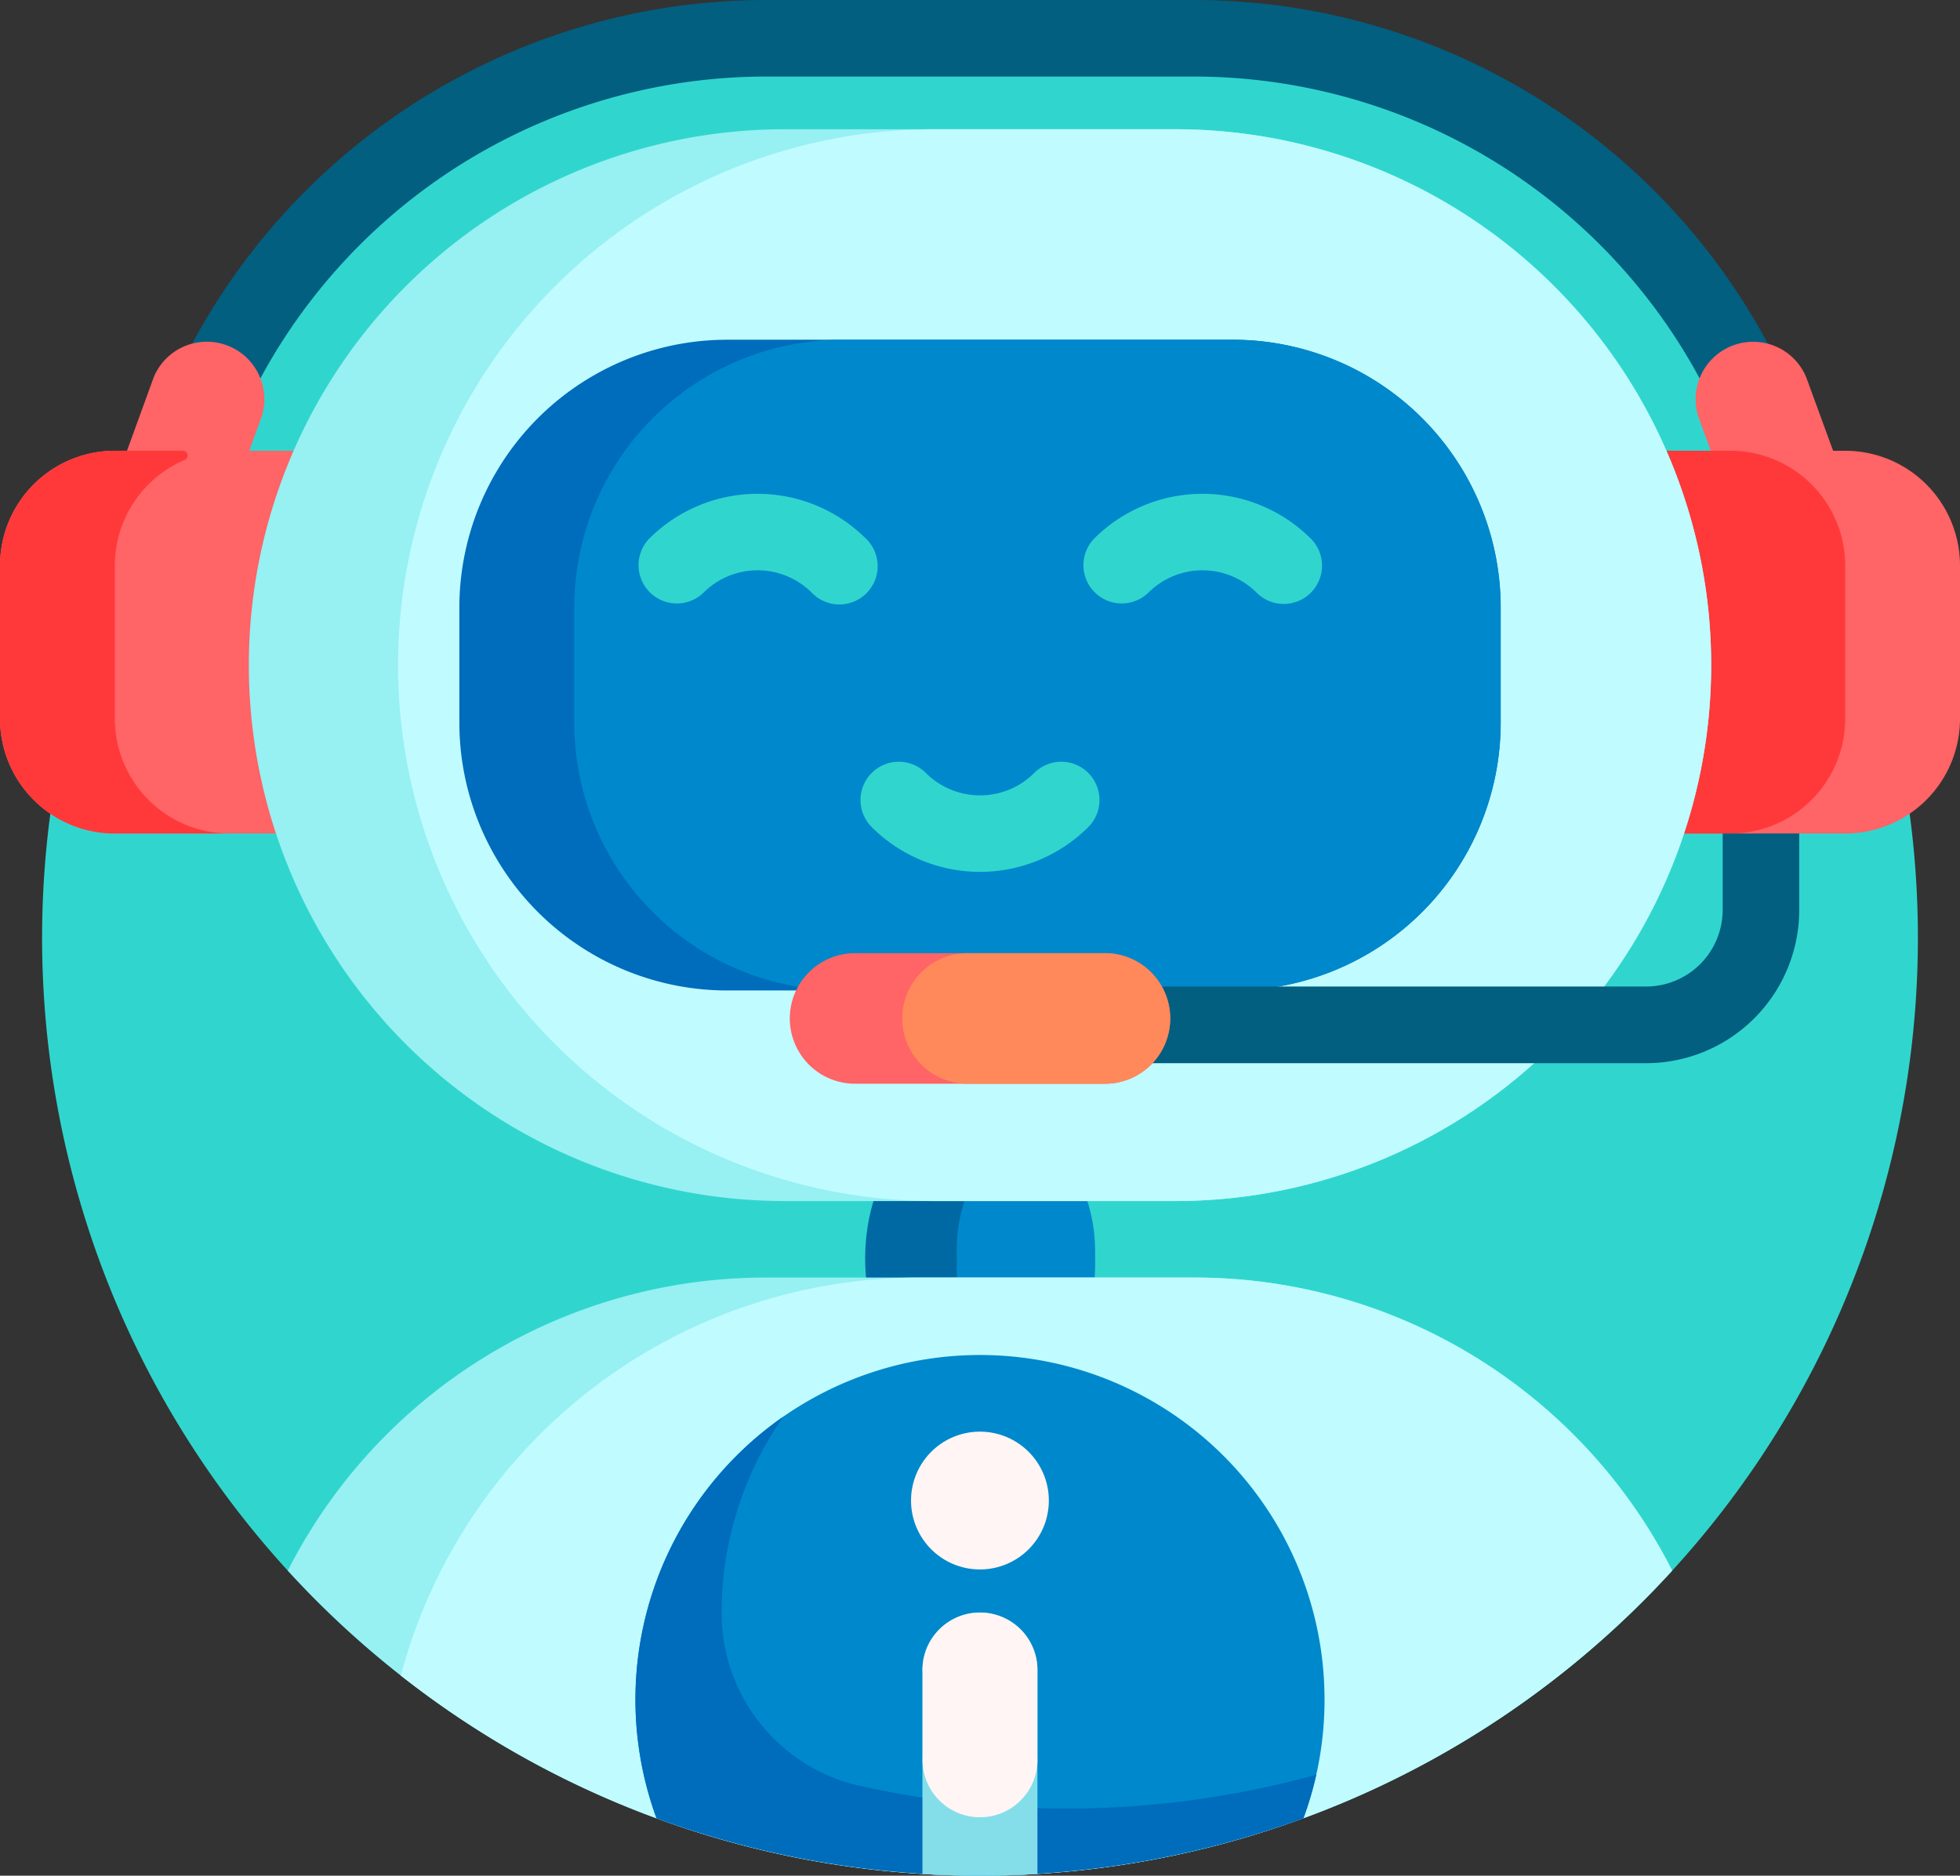 <svg id="bot" xmlns="http://www.w3.org/2000/svg" width="88.638" height="84.83" viewBox="0 0 88.638 84.83">
  <rect x="0" y="0" width="88.638" height="84.83" fill="#333333" stroke="none"/>
  <path id="Path_29588" data-name="Path 29588" d="M87.021,42.415A42.415,42.415,0,1,1,44.606,0,42.415,42.415,0,0,1,87.021,42.415Zm0,0" transform="translate(-0.287)" fill="#30d6ce"/>
  <path id="Path_29589" data-name="Path 29589" d="M84.228,29.431a1.731,1.731,0,0,1-3.462,0A26,26,0,0,0,54.8,3.462H35.407A26,26,0,0,0,9.439,29.431a1.731,1.731,0,1,1-3.462,0A29.464,29.464,0,0,1,35.407,0H54.8A29.464,29.464,0,0,1,84.228,29.431Zm0,0" transform="translate(-0.783)" fill="#025f80"/>
  <path id="Path_29590" data-name="Path 29590" d="M88.638,27.892v6.925a5.194,5.194,0,0,1-5.194,5.194H81.367a1.74,1.74,0,0,1-3.462,0H74.789a1.731,1.731,0,0,1-1.731-1.731V24.43A1.731,1.731,0,0,1,74.789,22.7h2.58L76.8,21.147a2.6,2.6,0,0,1,4.881-1.777L82.9,22.7h.549A5.194,5.194,0,0,1,88.638,27.892ZM13.85,22.7H11.27l.565-1.552A2.6,2.6,0,0,0,6.954,19.37L5.743,22.7H5.194A5.194,5.194,0,0,0,0,27.892v6.925a5.194,5.194,0,0,0,5.194,5.194H13.85a1.731,1.731,0,0,0,1.731-1.731V24.43A1.731,1.731,0,0,0,13.85,22.7Zm0,0" transform="translate(0 -2.314)" fill="#ff6466"/>
  <path id="Path_29591" data-name="Path 29591" d="M83.445,28.652v6.925a5.194,5.194,0,0,1-5.194,5.194H74.789a1.731,1.731,0,0,1-1.731-1.731V25.189a1.731,1.731,0,0,1,1.731-1.731h3.462A5.194,5.194,0,0,1,83.445,28.652ZM5.194,35.577V28.652a5.194,5.194,0,0,1,3.155-4.777.216.216,0,0,0-.083-.417H5.194A5.194,5.194,0,0,0,0,28.652v6.925A5.193,5.193,0,0,0,5.194,40.77h5.194A5.194,5.194,0,0,1,5.194,35.577Zm0,0" transform="translate(0 -3.073)" fill="#ff393a"/>
  <path id="Path_29592" data-name="Path 29592" d="M55.411,64.449c0,3.824-2.325,6.925-5.194,6.925s-5.194-3.1-5.194-6.925,2.325-6.925,5.194-6.925S55.411,60.625,55.411,64.449Zm0,0" transform="translate(-5.898 -7.535)" fill="#0069a3"/>
  <path id="Path_29593" data-name="Path 29593" d="M56.037,64.536a7.28,7.28,0,0,1-3.116,6.347A7.28,7.28,0,0,1,49.8,64.536a7.28,7.28,0,0,1,3.116-6.347A7.28,7.28,0,0,1,56.037,64.536Zm0,0" transform="translate(-6.524 -7.623)" fill="#08c"/>
  <path id="Path_29594" data-name="Path 29594" d="M79.082,30.961A24.237,24.237,0,0,1,54.845,55.2H37.186a24.237,24.237,0,0,1,0-48.474H54.845A24.237,24.237,0,0,1,79.082,30.961ZM55.71,58.66H36.321A24.233,24.233,0,0,0,14.712,71.914a42.413,42.413,0,0,0,62.608,0A24.233,24.233,0,0,0,55.71,58.66Zm0,0" transform="translate(-1.696 -0.881)" fill="#97f0f2"/>
  <path id="Path_29595" data-name="Path 29595" d="M55.862,55.2H44.952a24.237,24.237,0,1,1,0-48.474h10.91a24.237,24.237,0,0,1,0,48.474ZM47.033,85.71a42.305,42.305,0,0,0,31.3-13.8A24.233,24.233,0,0,0,56.728,58.66H44.263a24.244,24.244,0,0,0-23.424,18A42.231,42.231,0,0,0,47.033,85.71Zm0,0" transform="translate(-2.714 -0.881)" fill="#c0fbff"/>
  <path id="Path_29596" data-name="Path 29596" d="M64.232,86.1a15.531,15.531,0,0,1-.953,5.373,42.236,42.236,0,0,1-14.628,2.418,42.236,42.236,0,0,1-14.628-2.418A15.582,15.582,0,1,1,64.232,86.1Zm0,0" transform="translate(-4.332 -9.238)" fill="#08c"/>
  <path id="Path_29597" data-name="Path 29597" d="M58.877,47.111H36.025A12.118,12.118,0,0,1,23.906,34.993V29.8A12.118,12.118,0,0,1,36.025,17.681H58.877A12.118,12.118,0,0,1,71,29.8v5.194A12.118,12.118,0,0,1,58.877,47.111ZM42.087,83.1a8.02,8.02,0,0,1-6.322-7.745v-.068a15.511,15.511,0,0,1,2.789-8.9,15.593,15.593,0,0,0-5.731,18.165,42.6,42.6,0,0,0,29.251,0,15.538,15.538,0,0,0,.584-1.971,42.633,42.633,0,0,1-20.571.515Zm0,0" transform="translate(-3.132 -2.316)" fill="#006cbc"/>
  <path id="Path_29598" data-name="Path 29598" d="M59.66,47.111H42A12.118,12.118,0,0,1,29.883,34.993V29.8A12.118,12.118,0,0,1,42,17.681H59.66A12.118,12.118,0,0,1,71.778,29.8v5.194A12.118,12.118,0,0,1,59.66,47.111Zm0,0" transform="translate(-3.915 -2.316)" fill="#08c"/>
  <path id="Path_29599" data-name="Path 29599" d="M53.566,38.325a1.731,1.731,0,0,1,0,2.448,6.933,6.933,0,0,1-9.794,0,1.731,1.731,0,1,1,2.449-2.448,3.467,3.467,0,0,0,4.9,0,1.731,1.731,0,0,1,2.448,0Zm-10.059-10.6a6.934,6.934,0,0,0-9.794,0,1.732,1.732,0,0,0,2.449,2.449,3.465,3.465,0,0,1,4.9,0,1.732,1.732,0,1,0,2.449-2.449Zm20.119,0a6.934,6.934,0,0,0-9.794,0,1.732,1.732,0,0,0,2.449,2.449,3.466,3.466,0,0,1,4.9,0,1.731,1.731,0,1,0,2.448-2.449Zm0,0" transform="translate(-4.35 -3.367)" fill="#30d6ce"/>
  <path id="Path_29600" data-name="Path 29600" d="M53.205,86.667v9.1q-1.289.078-2.6.078t-2.6-.078v-9.1a2.6,2.6,0,1,1,5.194,0Zm0,0" transform="translate(-6.289 -11.013)" fill="#84deea"/>
  <path id="Path_29601" data-name="Path 29601" d="M53.127,85.414v3.809a2.6,2.6,0,1,1-5.194,0V85.414a2.6,2.6,0,1,1,5.194,0Zm-2.6-4.674a3.116,3.116,0,1,0-3.116-3.116A3.116,3.116,0,0,0,50.53,80.74Zm0,0" transform="translate(-6.211 -9.76)" fill="#fff5f5"/>
  <path id="Path_29602" data-name="Path 29602" d="M88.152,43.38v3.462a6.933,6.933,0,0,1-6.925,6.925H51.8V50.3H81.228a3.467,3.467,0,0,0,3.462-3.462V43.38Zm0,0" transform="translate(-6.785 -5.683)" fill="#025f80"/>
  <path id="Path_29603" data-name="Path 29603" d="M55.4,55.511H43.992a2.953,2.953,0,0,1,0-5.905H55.4a2.953,2.953,0,0,1,0,5.905Zm0,0" transform="translate(-5.376 -6.498)" fill="#ff6466"/>
  <path id="Path_29604" data-name="Path 29604" d="M56.182,55.511H49.968a2.953,2.953,0,1,1,0-5.905h6.213a2.953,2.953,0,0,1,0,5.905Zm0,0" transform="translate(-6.159 -6.498)" fill="#ff895a"/>
</svg>
